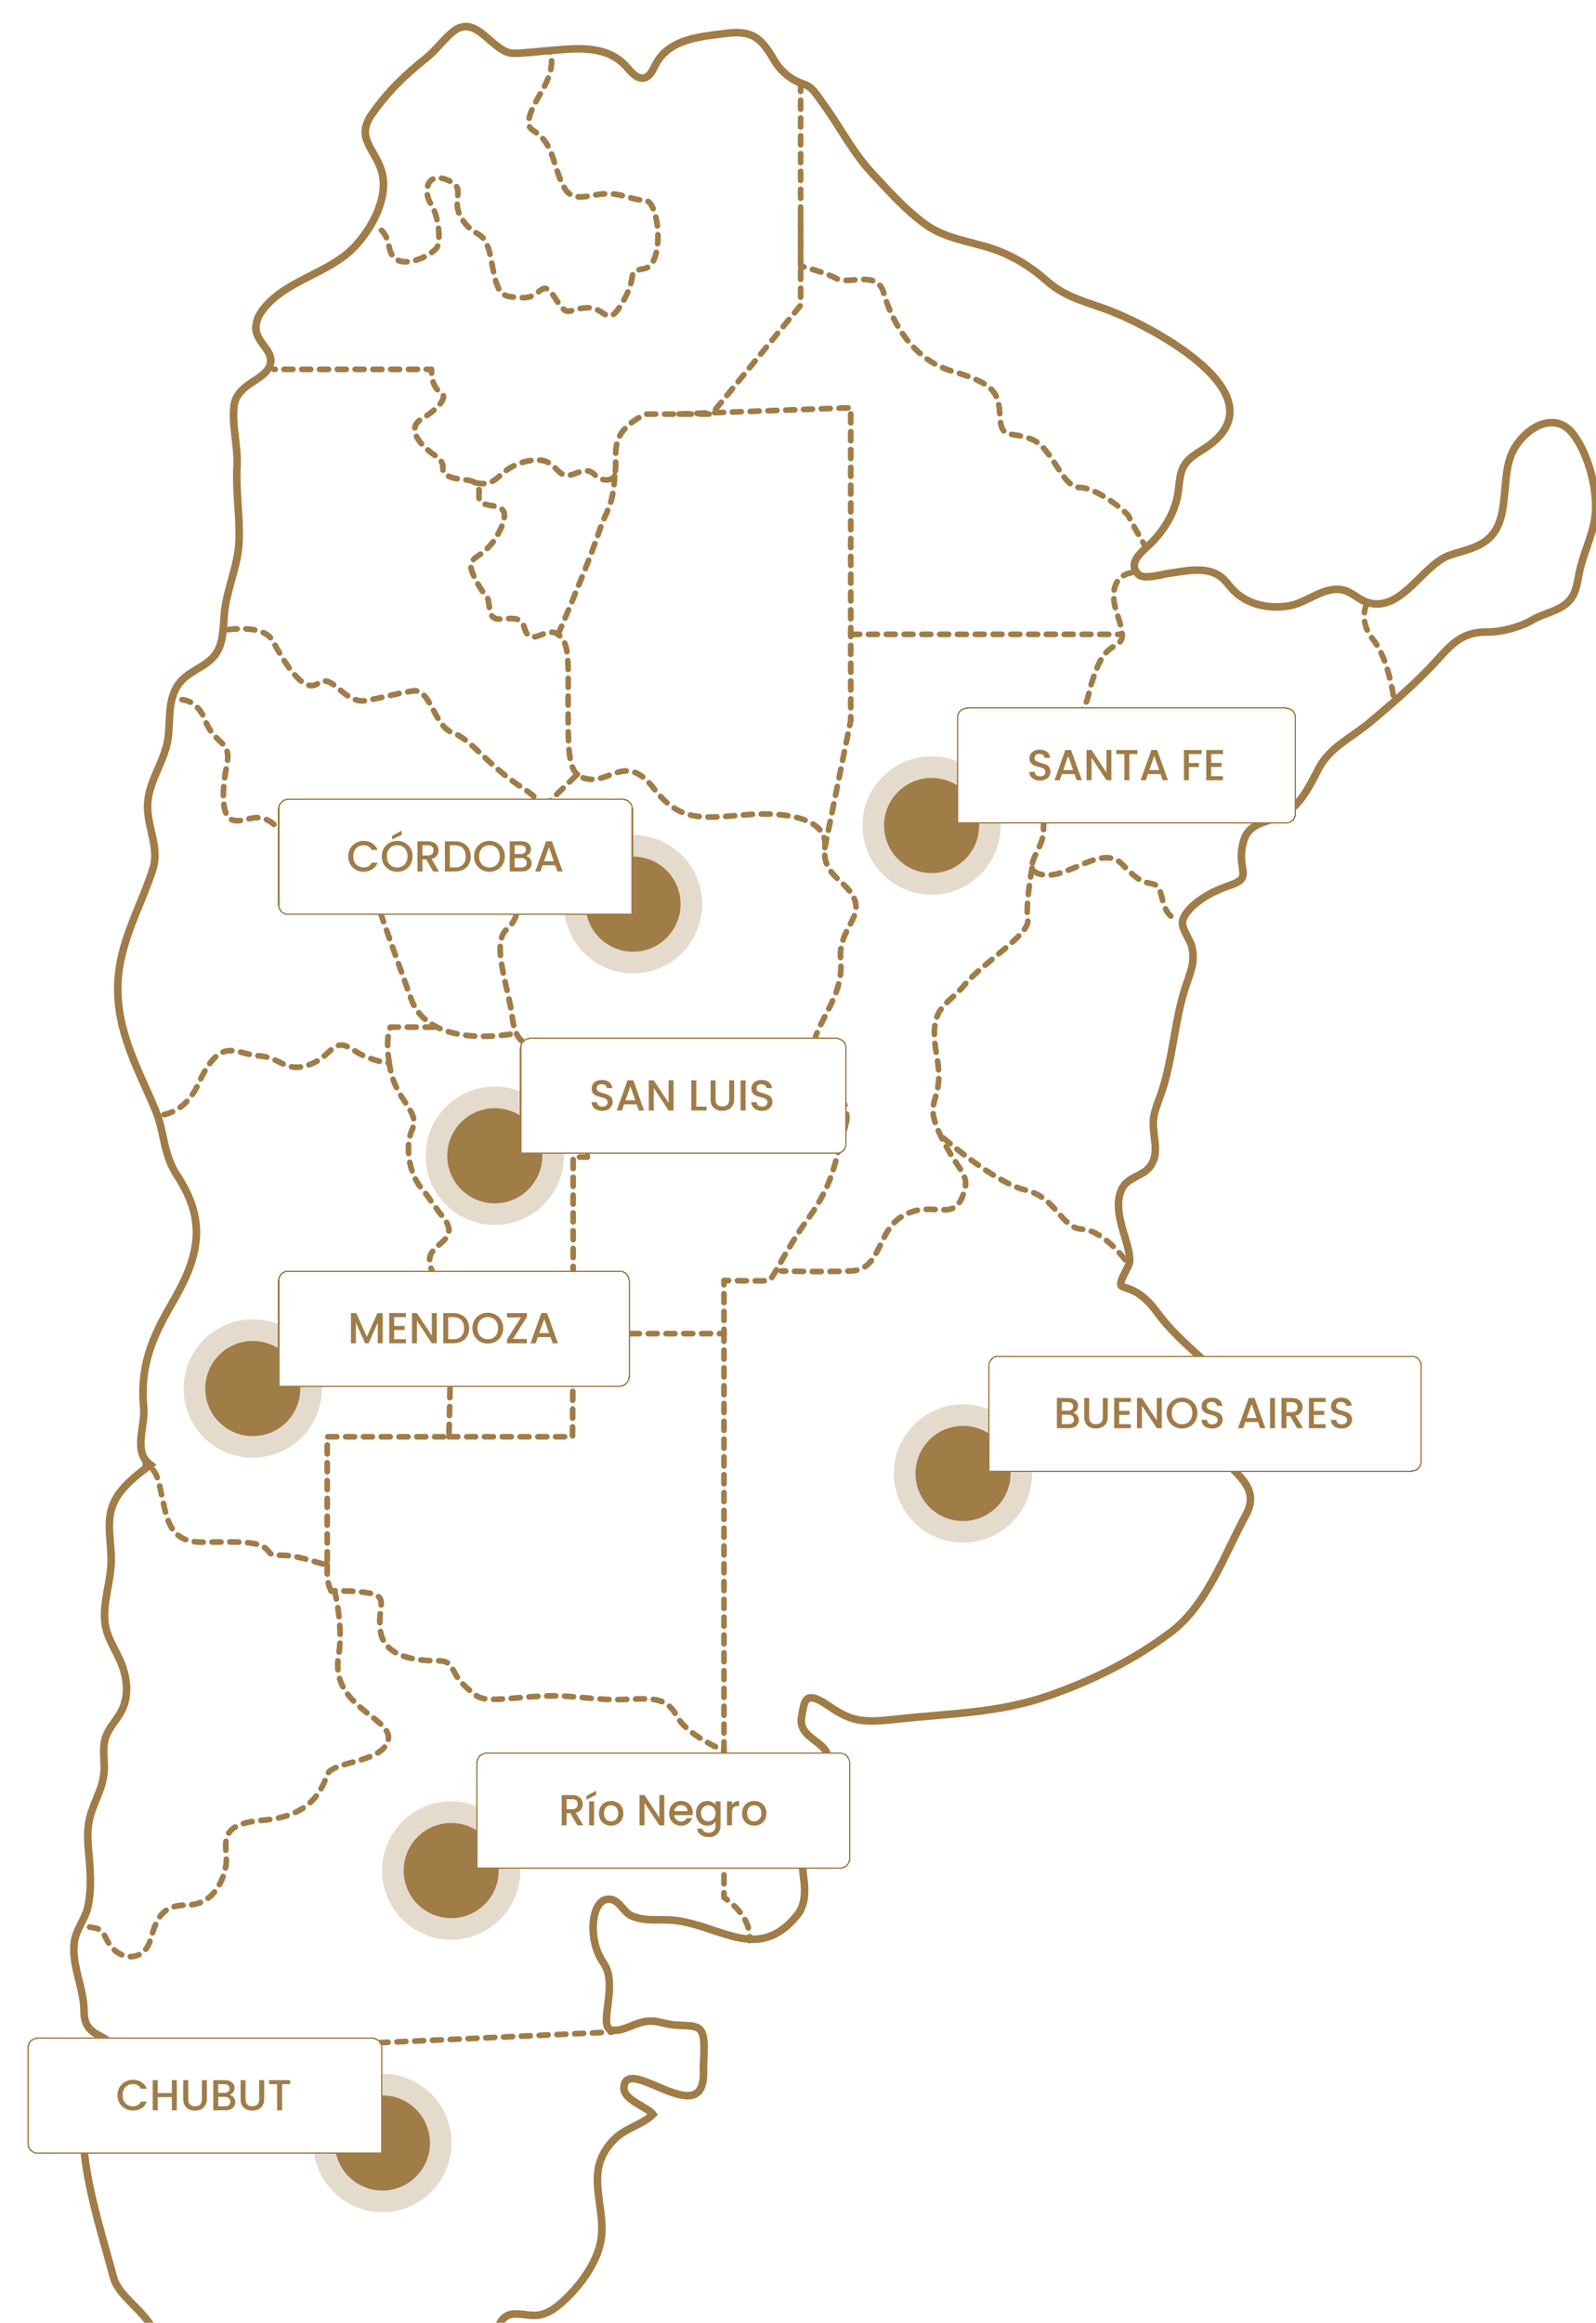 <?xml version="1.0" encoding="UTF-8"?>
<svg xmlns="http://www.w3.org/2000/svg" width="601" height="874" viewBox="0 0 601 874" fill="none">
  <g clip-path="url(#clip0_2119_87)">
    <path d="M33.752 725.126C38.543 725.748 38.491 726.681 40.358 730.179C44.631 738.262 54.165 738.262 56.547 730.179C58.929 722.071 60.82 716.837 70.353 716.837C79.887 716.837 84.16 708.263 85.118 701.604C86.075 694.921 80.351 686.372 98.924 684.92C117.498 683.495 121.304 673.03 123.222 667.796C125.113 662.538 143.814 663.495 146.12 654.921C148.451 646.347 124.156 642.538 127.495 623.031C128.868 615.051 127.599 605.441 125.992 598.524C128.92 598.628 131.353 598.679 132.262 598.731C148.918 599.688 141.796 602.54 143.22 613.497C144.645 624.456 158.918 624.922 165.109 624.922C171.3 624.922 169.409 629.223 175.107 634.454C180.831 639.686 180.364 640.153 196.553 638.728C212.742 637.304 215.127 638.704 227.973 639.428C240.822 640.153 249.886 636.346 254.653 645.414C257.814 651.451 266.932 656.243 272.63 658.782V713.988C272.63 713.988 283.172 720.619 282.266 730.103" stroke="#A07C47" stroke-width="2.138" stroke-miterlimit="10" stroke-linecap="round" stroke-linejoin="round" stroke-dasharray="3.35 3.35"></path>
    <path d="M61.788 419.406C66.43 418.334 71.33 415.216 74.729 407.755C83.2 389.179 88.845 396.795 97.343 397.289C105.813 397.756 107.498 403.948 116.537 400.605C125.604 397.289 125.035 389.57 133.505 395.319C137.572 398.09 142.545 399.438 146.587 400.06C146.69 400.836 146.845 401.666 147.027 402.548C149.409 414.413 158.242 418.22 155.263 424.906C152.257 431.564 154.175 441.563 158.448 446.797C162.749 452.055 160.364 449.673 167.022 458.247C173.679 466.821 161.788 467.782 161.788 473.971C161.788 480.136 167.746 484.903 169.04 491.586C170.361 498.245 169.04 540.627 169.04 540.627H123.222V588.917C121.356 588.398 119.389 587.88 117.498 587.31C103.252 583.01 103.846 587.31 100.894 583.503C97.915 579.694 90.197 580.161 76.544 580.291C62.892 580.446 62.892 571.12 59.941 558.245C58.907 553.849 56.891 551.725 54.666 550.789" stroke="#A07C47" stroke-width="2.138" stroke-miterlimit="10" stroke-linecap="round" stroke-linejoin="round" stroke-dasharray="3.35 3.35"></path>
    <path d="M514.7 227.319C514.7 227.319 511.312 233.446 517.025 240.59C522.739 247.735 524.662 261.63 524.662 261.63" stroke="#A07C47" stroke-width="2.138" stroke-miterlimit="10" stroke-linecap="round" stroke-linejoin="round" stroke-dasharray="3.35 3.35"></path>
    <path d="M426.247 215.479C426.247 215.479 415.596 216.301 420.835 231.542C426.074 246.783 418.453 238.209 413.217 251.067C407.978 263.926 411.787 262.499 404.169 271.07C396.551 279.641 390.834 285.358 393.694 294.882C396.551 304.406 392.674 305.359 392.945 312.503C393.216 319.647 383.121 327.744 392.931 329.171C402.742 330.601 415.124 317.265 422.742 325.361C430.36 333.458 431.79 331.553 435.122 332.98C438.456 334.408 436.552 344.409 443.692 346.078" stroke="#A07C47" stroke-width="2.138" stroke-miterlimit="10" stroke-linecap="round" stroke-linejoin="round" stroke-dasharray="3.35 3.35"></path>
    <path d="M301.499 31.023V100.1C301.499 100.1 310.834 102.482 315.118 104.862C319.405 107.244 330.357 101.527 332.737 110.101C335.119 118.673 342.26 134.866 358.451 139.628C374.642 144.39 376.069 147.724 376.547 156.773C377.024 165.822 380.714 162.013 388.631 165.345C396.547 168.68 399.879 183.443 406.548 183.443C413.214 183.443 424.644 192.967 425.119 194.397C425.596 195.827 430.857 204.867 430.857 204.867" stroke="#A07C47" stroke-width="2.138" stroke-miterlimit="10" stroke-linecap="round" stroke-linejoin="round" stroke-dasharray="3.35 3.35"></path>
    <path d="M143.654 86.67C144.924 87.88 146.004 89.839 146.546 92.954C148.451 103.908 163.213 95.811 164.642 92.954C166.072 90.097 165.117 81.048 162.26 76.761C159.404 72.474 160.356 64.377 168.451 67.712C176.547 71.046 168.926 74.875 174.165 82.725C179.404 90.572 182.736 85.039 185.118 98.522C187.5 112.004 188.927 111.53 196.548 112.004C204.166 112.479 203.691 103.908 208.927 112.004C214.166 120.101 213.214 116.292 220.832 115.814C228.45 115.339 228.45 124.385 234.642 113.432C240.833 102.478 235.116 102.478 242.737 101.051C250.355 99.621 248.451 75.334 242.737 75.334C237.024 75.334 233.214 71.524 223.689 73.429C214.164 75.334 212.736 73.904 208.45 60.093C204.163 46.282 197.497 51.521 199.402 43.9C201.306 36.28 210.316 28.659 207.004 18.896" stroke="#A07C47" stroke-width="2.138" stroke-miterlimit="10" stroke-linecap="round" stroke-linejoin="round" stroke-dasharray="3.35 3.35"></path>
    <path d="M318.322 423.944C314.41 435.367 314.774 443.944 304.776 457.88C294.752 471.818 291.203 481.453 289.415 481.817C287.627 482.154 272.629 481.817 272.629 481.817V501.817H215.824V435.37H221.185V406.432H212.248C212.248 406.432 210.46 391.433 205.823 392.521C202.093 393.376 196.99 394.464 194.402 388.766C193.753 387.368 193.262 385.553 192.977 383.222C191.553 371.435 184.765 355.012 190.829 349.647C196.917 344.286 193.677 338.949 199.765 327.498C204.272 319 208.39 311.126 204.481 303.949L217.354 291.386C218.545 292.447 220.127 293.044 222.248 293.226C230.355 293.926 236.313 283.691 246.313 296.802C256.31 309.886 265.584 307.734 281.308 306.543C297.03 305.352 311.849 308.228 310.631 318.927C309.413 329.653 318.919 331.077 321.795 338.46C324.644 345.843 315.474 350.014 316.562 361.44C317.622 372.863 310.474 381.103 307.261 389.65C304.049 398.222 322.259 412.521 318.322 423.944Z" stroke="#A07C47" stroke-width="2.138" stroke-miterlimit="10" stroke-linecap="round" stroke-linejoin="round" stroke-dasharray="3.35 3.35"></path>
    <path d="M85.921 236.897C91.011 236.303 99.879 236.083 102.628 241.076C106.54 248.201 114.05 261.437 119.75 257.136C125.474 252.863 129.411 265.349 138.323 263.561C147.26 261.773 148.684 261.073 155.472 259.985C162.258 258.924 163.321 273.223 170.47 275.709C177.619 278.221 183.343 287.859 197.253 296.797C200.826 299.076 203.132 301.486 204.481 303.947" stroke="#A07C47" stroke-width="2.138" stroke-miterlimit="10" stroke-linecap="round" stroke-linejoin="round" stroke-dasharray="3.35 3.35"></path>
    <path d="M217.351 291.387C214.06 288.329 213.933 281.285 213.933 267.268C213.933 248.201 214.633 242.01 210.124 238.694C205.59 235.351 199.633 244.159 197.508 236.312C195.36 228.437 185.359 237.269 184.402 229.395C183.444 221.546 183.444 227.013 178.677 217.245C173.937 207.504 182.253 212.505 188.441 199.163C194.63 185.822 179.635 193.671 180.359 186.315C180.592 183.751 180.023 182.378 178.908 181.6H178.881C176.808 180.175 172.95 180.797 169.401 179.396C163.91 177.245 169.868 175.587 163.677 171.289C157.485 167.015 153.212 161.057 158.676 157.714C164.168 154.398 169.401 149.398 165.825 147.482C162.25 145.591 162.483 138.984 162.483 138.984H103.173" stroke="#A07C47" stroke-width="2.138" stroke-miterlimit="10" stroke-linecap="round" stroke-linejoin="round" stroke-dasharray="3.35 3.35"></path>
    <path d="M178.88 181.602C188.357 183.811 187.022 175.823 198.927 173.441C210.832 171.058 208.45 181.537 216.546 178.202C224.641 174.868 222.737 180.585 228.45 180.585C234.164 180.585 230.355 171.536 232.737 165.344C235.119 159.152 243.212 155.82 243.212 155.82H267.974L301.496 114.862V100.099V80.468" stroke="#A07C47" stroke-width="2.138" stroke-miterlimit="10" stroke-linecap="round" stroke-linejoin="round" stroke-dasharray="3.35 3.35"></path>
    <path d="M310.628 318.935L320.357 271.071V153.437L254.322 155.819" stroke="#A07C47" stroke-width="2.138" stroke-miterlimit="10" stroke-linecap="round" stroke-linejoin="round" stroke-dasharray="3.35 3.35"></path>
    <path d="M210.118 238.687C210.118 238.687 211.784 235.352 218.927 217.731C226.071 200.111 225.119 200.111 228.45 192.967C231.784 185.823 231.405 178.532 231.405 178.532" stroke="#A07C47" stroke-width="2.138" stroke-miterlimit="10" stroke-linecap="round" stroke-linejoin="round" stroke-dasharray="3.35 3.35"></path>
    <path d="M320.357 238.686H422.541" stroke="#A07C47" stroke-width="2.138" stroke-miterlimit="10" stroke-linecap="round" stroke-linejoin="round" stroke-dasharray="3.35 3.35"></path>
    <path d="M68.527 263.279C70.926 263.518 74.889 264.907 77.261 271.069C80.831 280.357 87.261 278.571 85.476 287.501C83.691 296.43 82.977 307.145 87.619 308.575C92.261 310.003 96.906 304.646 103.333 310.361C109.76 316.075 115.477 306.489 121.19 320.392C126.904 334.292 137.618 326.079 141.191 337.15C144.764 348.223 147.621 355.722 154.761 375.725C161.905 395.728 194.404 388.766 194.404 388.766" stroke="#A07C47" stroke-width="2.138" stroke-miterlimit="10" stroke-linecap="round" stroke-linejoin="round" stroke-dasharray="3.35 3.35"></path>
    <path d="M388.631 326.638C388.631 326.638 386.07 340.603 387.025 346.079C387.977 351.557 370.359 362.033 363.215 370.605C356.072 379.176 349.406 378.701 352.74 397.274C356.074 415.847 347.026 412.515 354.17 427.278C361.313 442.042 366.075 441.567 362.266 450.616C358.456 459.665 350.836 451.568 340.36 457.283C329.883 462.997 332.265 477.76 320.36 478.238C308.455 478.713 294.168 478.238 294.168 478.238" stroke="#A07C47" stroke-width="2.138" stroke-miterlimit="10" stroke-linecap="round" stroke-linejoin="round" stroke-dasharray="3.35 3.35"></path>
    <path d="M423.629 473.966C423.629 473.966 415.596 462.999 407.5 462.521C399.405 462.044 397.978 450.615 386.073 447.758C374.168 444.901 354.167 427.278 354.167 427.278" stroke="#A07C47" stroke-width="2.138" stroke-miterlimit="10" stroke-linecap="round" stroke-linejoin="round" stroke-dasharray="3.35 3.35"></path>
    <path d="M169.043 540.624H215.59L215.824 501.817" stroke="#A07C47" stroke-width="2.138" stroke-miterlimit="10" stroke-linecap="round" stroke-linejoin="round" stroke-dasharray="3.35 3.35"></path>
    <path d="M146.584 400.062C144.978 390.063 147.024 386.487 147.024 386.487H164.509H164.561" stroke="#A07C47" stroke-width="2.138" stroke-miterlimit="10" stroke-linecap="round" stroke-linejoin="round" stroke-dasharray="3.35 3.35"></path>
    <path d="M282.264 730.173C282.264 730.15 282.264 730.124 282.264 730.099" stroke="#A07C47" stroke-width="2.138" stroke-miterlimit="10" stroke-linecap="round" stroke-linejoin="round" stroke-dasharray="3.35 3.35"></path>
    <path d="M272.629 658.782V501.817" stroke="#A07C47" stroke-width="2.138" stroke-miterlimit="10" stroke-linecap="round" stroke-linejoin="round" stroke-dasharray="3.35 3.35"></path>
    <path d="M123.222 588.913V589.95V592.462C123.222 594.975 123.947 597.411 125.192 599.612" stroke="#A07C47" stroke-width="2.138" stroke-miterlimit="10" stroke-linecap="round" stroke-linejoin="round" stroke-dasharray="3.35 3.35"></path>
    <path d="M217.376 291.359L217.351 291.384" stroke="#A07C47" stroke-width="2.138" stroke-miterlimit="10" stroke-linecap="round" stroke-linejoin="round" stroke-dasharray="3.35 3.35"></path>
    <path d="M42.398 773.214L230.29 764.626" stroke="#A07C47" stroke-width="2.138" stroke-miterlimit="10" stroke-linecap="round" stroke-linejoin="round" stroke-dasharray="3.35 3.35"></path>
    <path d="M598.975 177.453C597.486 172.092 595.204 167.007 592.415 163.36C585.882 154.813 575.499 160.18 570.472 168.323C564.116 178.617 569.772 195.546 559.794 203.314C555.841 206.391 550.683 207.289 545.944 208.906C535.588 212.442 527.734 230.787 514.809 226.651C511.648 225.639 509.225 222.899 506.01 222.074C498.997 220.278 492.586 226.491 486.029 227.84C478.367 229.414 469.534 227.623 464.113 221.762C462.607 220.137 461.354 218.243 459.574 216.921C454.183 212.919 445.862 214.941 439.734 215.812C437.403 216.143 430.775 218.145 428.767 216.2C423.751 211.345 431.448 206.649 434.354 203.471C439.164 198.21 442.631 192.273 443.67 185.11C444.161 181.721 444.156 178.107 445.914 175.168C447.978 171.714 451.964 170.01 455.217 167.628C481.813 148.152 433.974 123.292 418.933 117.293C409.925 113.7 401.748 112.387 394.211 105.71C387.971 100.18 380.861 95.868 372.89 93.326C364.732 90.724 356.034 89.728 348.871 84.692C341.215 79.309 334.809 72.004 328.447 65.216C321.068 57.344 316.241 47.581 309.904 38.931C308.58 37.122 307.402 35.168 305.804 33.575C304.071 31.847 302.397 31.679 300.3 30.737C297.057 29.28 293.658 26.219 291.84 23.156C287.095 15.154 284.146 11.201 273.725 12.522C263.985 13.757 252.016 14.452 246.853 24.309C245.819 26.282 244.872 28.713 242.718 29.272C239.972 29.983 237.764 27.169 235.865 25.061C228.797 17.206 218.352 18.098 208.791 18.874C202.733 19.366 197.06 20.066 193.536 20.066C185.367 20.066 179.585 4.757 170.616 11.898C166.875 14.878 164.219 18.899 160.51 21.835C152.55 28.132 145.838 34.652 139.975 43.077C133.806 51.942 141.066 55.841 143.654 64.25C146.69 74.121 139.945 86.241 133.222 93.158C123.369 103.292 106.35 105.647 98.262 117.57C96.621 119.99 95.793 123.151 96.83 125.881C97.839 128.54 100.036 130.477 101.298 132.989C102.774 135.931 101.618 138.709 99.236 140.788C98.683 141.271 98.099 141.71 97.5 142.133C96.198 143.056 94.825 143.873 93.528 144.803C90.85 146.722 88.628 149.134 88.167 152.52C87.188 159.711 89.67 167.924 89.257 175.456C88.737 184.953 90.424 194.422 90.004 203.916C89.594 213.191 85.373 221.504 84.496 230.814C83.989 236.197 84.255 242.09 81.004 246.413C77.939 250.491 72.523 252.048 68.864 255.603C62.578 261.713 64.452 270.543 63.191 278.365C61.796 287.004 55.646 294.358 55.572 303.295C55.505 311.555 60.187 319.038 57.496 327.281C52.843 341.524 45.008 354.512 44.4 369.881C43.681 388.039 52.035 402.121 58.657 418.024C61.951 425.933 61.378 434.214 66.65 442.227C78.077 459.603 75.087 472.836 64.704 490.551C57.024 503.66 52.64 514.524 54.118 529.805C54.791 536.771 49.894 546.183 56.598 551.17C52.667 554.177 48.608 557.207 45.51 561.12C38.719 569.692 41.972 577.555 41.872 587.38C41.793 595.045 38.592 603.063 39.547 610.693C40.36 617.194 44.557 621.904 46.489 628.167C48.019 633.124 48.236 638.689 45.971 643.359C44.202 647.008 41.028 649.925 39.766 653.781C38.602 657.338 39.226 661.194 39.254 664.938C39.305 672.343 35.607 677.045 33.884 683.709C32.278 689.923 33.401 695.732 33.811 702.054C34.139 707.131 34.194 712.321 33.141 717.325C32.191 721.84 29.093 725.397 28.176 729.725C26.358 738.299 31.633 747.901 31.633 756.581C31.633 765.416 37.694 765.104 40.957 768.317C41.294 768.626 41.606 768.989 41.891 769.429C45.472 775.179 34.793 779.797 33.301 784.64C26.67 806.176 37.23 836.101 42.721 856.883C45.624 867.858 67.209 874.951 54.292 889.136C53.052 890.496 51.544 891.633 50.559 893.19C48.849 895.898 50.097 910.943 50.521 914.281C51.899 925.175 58.001 931.424 54.211 943.528C50.255 956.153 36.093 966.933 40.621 981.39C42.04 985.921 45.404 990.119 44.796 994.829C44.368 998.159 41.703 1000.7 41.288 1004C40.732 1008.41 43.223 1012.72 42.262 1017.1C41.679 1019.76 39.801 1021.9 38.114 1024.03C30.406 1033.77 21.369 1051.19 23.252 1064.13C24.006 1069.31 27.08 1074.15 29.031 1078.93C30.528 1082.61 31.508 1086.32 31.597 1090.3C31.665 1093.27 30.246 1095.43 33.453 1097.34C40.591 1101.59 47.93 1084.54 52.556 1093.45C54.973 1098.11 57.255 1103.09 57.135 1108.36C56.983 1115.08 52.87 1123.7 58.671 1129.23C63.633 1133.95 71.227 1134.41 76.325 1139.25C77.475 1140.35 78.56 1141.57 79.982 1142.26C83.514 1143.97 87.565 1141.86 91.165 1140.31C98.135 1137.29 104.407 1137.62 111.716 1137.32C117.511 1137.08 123.458 1134.61 128.776 1138.36C134.267 1142.23 135.2 1145.86 141.389 1145.36C144.102 1145.14 162.835 1155.55 157.257 1145.12C156.443 1143.59 155.222 1142.35 154.186 1140.97C151.047 1136.8 152.029 1130.66 146.66 1129.41C134.804 1126.63 142.04 1108.21 139.696 1100.22C138.724 1096.91 135.347 1094.81 134.769 1091.57C134.557 1090.38 134.845 1089.16 135.13 1087.98C137.4 1078.63 136.359 1070.02 144.967 1064.04C150.195 1060.4 150.198 1052.16 156.644 1049.26C163.069 1046.37 165.684 1044.92 166.642 1036.68C167.599 1028.46 174.024 1032.33 180.448 1023.85C186.867 1015.38 188.528 1011.74 190.21 1003.78C191.219 999.005 191.838 994.007 195.023 990.086C200.37 983.501 205.696 987.726 211.545 983.498C217.97 978.853 210.183 973.771 209.247 969.644C207.872 963.572 211.179 959.388 213.623 953.551C222.145 933.217 198.075 940.06 188.066 938.487C183.112 937.708 183.818 932.398 180.89 929.421C175.288 923.726 167.298 924.407 166.718 914.254C166.414 908.917 168.5 903.767 170.546 898.831C173.196 892.444 176.069 885.753 181.563 881.55C183.188 880.304 185.041 879.284 186.289 877.659C187.646 875.893 188.199 873.521 189.898 872.083C193.086 869.389 197.899 871.505 202.063 871.207C205.772 870.941 209.022 868.667 211.781 866.176C217.747 860.798 223.567 853.198 225.775 845.343C228.358 836.158 224.362 827.31 225.067 817.906C225.523 812.487 228.097 807.872 232.077 804.276C236.174 800.575 241.969 799.409 245.879 795.572C243.621 792.639 234.557 790.224 234.953 785.335C235.99 772.783 265.863 802.922 264.902 779.037C264.824 777.083 265.155 773.556 265.13 770.015C265.073 761.188 261.701 762.521 254.257 761.986C249.579 761.647 246.975 759.734 242.018 760.855C238.119 761.734 234.823 764.211 230.84 763.962C228.23 763.799 228.127 761.053 228.542 757.251C228.567 756.994 228.594 756.733 228.645 756.448C229.267 750.905 230.718 743.495 227.245 738.6C221.187 730.031 222.606 715.409 228.632 714.666C233.089 714.115 234.381 719.354 237.778 720.857C243.157 723.24 248.714 721.94 254.376 722.632C271.539 724.729 285.646 738.51 300.112 720.724C306.51 712.875 299.724 700.724 303.325 699.663C306.89 698.603 299.757 691.125 301.138 689.315C303.227 686.574 306.814 686.686 308.496 683.052C310.571 678.567 306.727 672.989 309.893 667.662C317.595 654.714 299.716 656.261 301.9 645.728C302.937 640.727 302.6 635.365 311.898 641.791C321.171 648.24 325.444 648.24 338.678 646.791C358.087 644.664 376.002 644.593 394.667 638.144C410.986 632.505 427.121 624.558 440.933 614.123C454.563 603.823 461.164 584.753 469.089 570.191C474.078 561.022 467.637 556.551 461.98 550.326C455.534 543.231 458.128 537.891 460.814 529.965C464.485 519.134 459.186 517.237 451.617 510.356C445.993 505.241 440.325 500.089 435.816 493.924C426.155 480.713 420.118 487.138 422.579 481.074C425.118 474.988 426.904 476.437 423.667 465.713C422.004 460.2 419.728 452.936 422.454 447.377C424.671 442.856 429.986 442.761 432.872 439.188C436.972 434.114 434.044 428.001 434.305 422.11C434.484 418.108 436.285 414.391 437.541 410.586C441.692 398.01 442.238 384.587 446.229 371.973C448.035 366.256 450.268 362.254 448.792 356.149C448.087 353.234 444.411 349.154 445.444 346.014C446.923 341.746 453.356 336.409 462.96 333.207C472.594 329.995 465.111 327.482 468.321 316.422C470.345 309.455 476.967 309.607 482.423 306.899C489.778 303.249 492.866 296.208 496.574 289.175C500.864 281.043 509.008 277.535 515.729 271.902C523.699 265.219 531.627 258.425 538.825 250.898C545.827 243.575 549.188 237.706 560.45 237.792C565.326 237.828 572.667 235.907 576.848 233.394C582.198 230.179 589.407 229.845 592.499 223.77C593.715 221.382 594.087 218.674 594.583 216.042C595.94 208.838 599.51 202.172 600.573 194.919C601.322 189.861 600.652 183.482 598.975 177.453Z" stroke="#A07C47" stroke-width="2.85" stroke-miterlimit="10"></path>
    <ellipse cx="362.644" cy="554.438" rx="26.035" ry="26.038" fill="#A07C47" fill-opacity="0.27"></ellipse>
    <ellipse cx="362.644" cy="554.438" rx="17.899" ry="17.901" fill="#A07C47"></ellipse>
    <g filter="url(#filter0_d_2119_87)">
      <path d="M372.111 509.818C372.111 507.661 373.86 505.912 376.018 505.912H531.518C533.675 505.912 535.424 507.661 535.424 509.818V545.797C535.424 547.954 533.675 549.703 531.518 549.703H372.111V509.818Z" fill="white" shape-rendering="crispEdges"></path>
      <path d="M376.018 506.172H531.518C533.531 506.172 535.164 507.804 535.164 509.818V545.796C535.164 547.81 533.531 549.443 531.518 549.443H372.372V509.818C372.372 507.804 374.004 506.173 376.018 506.172Z" stroke="#A07C47" stroke-width="0.521" shape-rendering="crispEdges"></path>
      <path d="M404.075 527.472C404.685 527.581 405.203 527.902 405.628 528.436C406.053 528.97 406.265 529.575 406.265 530.251C406.265 530.828 406.113 531.351 405.808 531.82C405.513 532.278 405.083 532.643 404.516 532.915C403.949 533.177 403.29 533.308 402.538 533.308H397.994V521.947H402.326C403.099 521.947 403.764 522.077 404.32 522.339C404.876 522.601 405.295 522.955 405.579 523.402C405.862 523.837 406.004 524.328 406.004 524.873C406.004 525.527 405.829 526.071 405.481 526.507C405.132 526.943 404.663 527.265 404.075 527.472ZM399.857 526.72H402.162C402.773 526.72 403.247 526.584 403.584 526.311C403.933 526.028 404.107 525.625 404.107 525.102C404.107 524.589 403.933 524.192 403.584 523.908C403.247 523.614 402.773 523.467 402.162 523.467H399.857V526.72ZM402.375 531.787C403.007 531.787 403.503 531.635 403.862 531.33C404.222 531.025 404.402 530.6 404.402 530.055C404.402 529.499 404.211 529.057 403.83 528.731C403.448 528.404 402.941 528.24 402.309 528.24H399.857V531.787H402.375ZM410.137 521.947V529.188C410.137 530.049 410.361 530.698 410.808 531.134C411.265 531.569 411.897 531.787 412.704 531.787C413.521 531.787 414.153 531.569 414.6 531.134C415.058 530.698 415.287 530.049 415.287 529.188V521.947H417.15V529.156C417.15 530.082 416.949 530.867 416.545 531.509C416.142 532.152 415.603 532.632 414.927 532.948C414.251 533.264 413.505 533.422 412.688 533.422C411.87 533.422 411.124 533.264 410.448 532.948C409.783 532.632 409.255 532.152 408.862 531.509C408.47 530.867 408.274 530.082 408.274 529.156V521.947H410.137ZM421.44 523.451V526.785H425.363V528.306H421.44V531.787H425.854V533.308H419.577V521.93H425.854V523.451H421.44ZM437.483 533.308H435.619L430.012 524.824V533.308H428.149V521.93H430.012L435.619 530.398V521.93H437.483V533.308ZM445.112 533.422C444.055 533.422 443.08 533.177 442.186 532.686C441.303 532.185 440.6 531.493 440.077 530.61C439.565 529.717 439.309 528.714 439.309 527.603C439.309 526.491 439.565 525.494 440.077 524.611C440.6 523.728 441.303 523.042 442.186 522.552C443.08 522.05 444.055 521.8 445.112 521.8C446.18 521.8 447.155 522.05 448.038 522.552C448.932 523.042 449.635 523.728 450.147 524.611C450.659 525.494 450.915 526.491 450.915 527.603C450.915 528.714 450.659 529.717 450.147 530.61C449.635 531.493 448.932 532.185 448.038 532.686C447.155 533.177 446.18 533.422 445.112 533.422ZM445.112 531.804C445.864 531.804 446.534 531.635 447.123 531.297C447.711 530.948 448.169 530.458 448.496 529.826C448.834 529.183 449.002 528.442 449.002 527.603C449.002 526.763 448.834 526.028 448.496 525.396C448.169 524.764 447.711 524.279 447.123 523.941C446.534 523.603 445.864 523.434 445.112 523.434C444.36 523.434 443.69 523.603 443.101 523.941C442.513 524.279 442.05 524.764 441.712 525.396C441.385 526.028 441.221 526.763 441.221 527.603C441.221 528.442 441.385 529.183 441.712 529.826C442.05 530.458 442.513 530.948 443.101 531.297C443.69 531.635 444.36 531.804 445.112 531.804ZM456.492 533.422C455.729 533.422 455.043 533.291 454.433 533.03C453.822 532.757 453.343 532.376 452.994 531.885C452.645 531.395 452.471 530.823 452.471 530.169H454.465C454.509 530.659 454.7 531.063 455.037 531.379C455.386 531.695 455.871 531.853 456.492 531.853C457.135 531.853 457.636 531.7 457.996 531.395C458.356 531.079 458.536 530.676 458.536 530.185C458.536 529.804 458.421 529.493 458.192 529.254C457.974 529.014 457.696 528.829 457.359 528.698C457.032 528.567 456.574 528.425 455.985 528.273C455.244 528.077 454.64 527.881 454.171 527.684C453.713 527.477 453.321 527.161 452.994 526.736C452.667 526.311 452.504 525.745 452.504 525.036C452.504 524.382 452.667 523.81 452.994 523.32C453.321 522.829 453.779 522.453 454.367 522.192C454.956 521.93 455.637 521.8 456.41 521.8C457.511 521.8 458.41 522.077 459.108 522.633C459.816 523.178 460.208 523.93 460.285 524.889H458.225C458.192 524.475 457.996 524.121 457.636 523.827C457.277 523.532 456.803 523.385 456.214 523.385C455.68 523.385 455.244 523.521 454.907 523.794C454.569 524.066 454.4 524.459 454.4 524.971C454.4 525.32 454.503 525.608 454.71 525.837C454.928 526.055 455.201 526.23 455.528 526.36C455.855 526.491 456.301 526.633 456.868 526.785C457.62 526.992 458.23 527.199 458.699 527.406C459.178 527.614 459.582 527.935 459.909 528.371C460.246 528.796 460.415 529.368 460.415 530.087C460.415 530.665 460.257 531.21 459.941 531.722C459.636 532.234 459.184 532.648 458.585 532.964C457.996 533.269 457.299 533.422 456.492 533.422ZM473.71 530.986H468.953L468.136 533.308H466.19L470.261 521.93H472.418L476.489 533.308H474.527L473.71 530.986ZM473.187 529.466L471.34 524.186L469.476 529.466H473.187ZM480.122 521.947V533.308H478.259V521.947H480.122ZM488.47 533.308L485.854 528.763H484.432V533.308H482.569V521.947H486.492C487.364 521.947 488.099 522.099 488.699 522.404C489.309 522.71 489.761 523.118 490.055 523.63C490.361 524.143 490.513 524.715 490.513 525.347C490.513 526.088 490.295 526.763 489.859 527.374C489.434 527.973 488.775 528.382 487.881 528.6L490.693 533.308H488.47ZM484.432 527.276H486.492C487.189 527.276 487.712 527.101 488.061 526.753C488.421 526.404 488.601 525.935 488.601 525.347C488.601 524.758 488.426 524.301 488.078 523.974C487.729 523.636 487.2 523.467 486.492 523.467H484.432V527.276ZM494.761 523.451V526.785H498.684V528.306H494.761V531.787H499.174V533.308H492.897V521.93H499.174V523.451H494.761ZM505.213 533.422C504.45 533.422 503.764 533.291 503.153 533.03C502.543 532.757 502.063 532.376 501.715 531.885C501.366 531.395 501.192 530.823 501.192 530.169H503.186C503.23 530.659 503.42 531.063 503.758 531.379C504.107 531.695 504.592 531.853 505.213 531.853C505.856 531.853 506.357 531.7 506.717 531.395C507.076 531.079 507.256 530.676 507.256 530.185C507.256 529.804 507.142 529.493 506.913 529.254C506.695 529.014 506.417 528.829 506.079 528.698C505.752 528.567 505.295 528.425 504.706 528.273C503.965 528.077 503.36 527.881 502.892 527.684C502.434 527.477 502.042 527.161 501.715 526.736C501.388 526.311 501.224 525.745 501.224 525.036C501.224 524.382 501.388 523.81 501.715 523.32C502.042 522.829 502.499 522.453 503.088 522.192C503.676 521.93 504.357 521.8 505.131 521.8C506.232 521.8 507.131 522.077 507.828 522.633C508.537 523.178 508.929 523.93 509.005 524.889H506.946C506.913 524.475 506.717 524.121 506.357 523.827C505.998 523.532 505.524 523.385 504.935 523.385C504.401 523.385 503.965 523.521 503.627 523.794C503.289 524.066 503.121 524.459 503.121 524.971C503.121 525.32 503.224 525.608 503.431 525.837C503.649 526.055 503.922 526.23 504.248 526.36C504.575 526.491 505.022 526.633 505.589 526.785C506.341 526.992 506.951 527.199 507.42 527.406C507.899 527.614 508.302 527.935 508.629 528.371C508.967 528.796 509.136 529.368 509.136 530.087C509.136 530.665 508.978 531.21 508.662 531.722C508.357 532.234 507.905 532.648 507.305 532.964C506.717 533.269 506.019 533.422 505.213 533.422Z" fill="#A07C47"></path>
    </g>
    <ellipse cx="238.384" cy="340.214" rx="26.035" ry="26.038" fill="#A07C47" fill-opacity="0.27"></ellipse>
    <ellipse cx="238.384" cy="340.213" rx="17.899" ry="17.901" fill="#A07C47"></ellipse>
    <g filter="url(#filter1_d_2119_87)">
      <path d="M238.384 300.328C238.384 298.17 236.635 296.421 234.477 296.421H108.563C106.405 296.421 104.656 298.17 104.656 300.328V336.307C104.656 338.464 106.405 340.213 108.563 340.213H238.384V300.328Z" fill="white" shape-rendering="crispEdges"></path>
      <path d="M234.478 296.682H108.562C106.549 296.682 104.917 298.314 104.917 300.328V336.306C104.917 338.32 106.549 339.952 108.562 339.953H238.123V300.328C238.123 298.314 236.491 296.682 234.478 296.682Z" stroke="#A07C47" stroke-width="0.521" shape-rendering="crispEdges"></path>
      <path d="M131.125 318.112C131.125 317.001 131.381 316.004 131.893 315.121C132.416 314.238 133.119 313.552 134.002 313.061C134.895 312.56 135.871 312.309 136.928 312.309C138.138 312.309 139.211 312.609 140.148 313.208C141.096 313.797 141.783 314.636 142.208 315.726H139.968C139.674 315.126 139.265 314.68 138.742 314.385C138.219 314.091 137.614 313.944 136.928 313.944C136.176 313.944 135.506 314.113 134.917 314.451C134.329 314.789 133.866 315.274 133.528 315.906C133.201 316.538 133.037 317.273 133.037 318.112C133.037 318.952 133.201 319.687 133.528 320.319C133.866 320.951 134.329 321.442 134.917 321.79C135.506 322.128 136.176 322.297 136.928 322.297C137.614 322.297 138.219 322.15 138.742 321.856C139.265 321.562 139.674 321.115 139.968 320.515H142.208C141.783 321.605 141.096 322.444 140.148 323.033C139.211 323.621 138.138 323.915 136.928 323.915C135.86 323.915 134.885 323.67 134.002 323.18C133.119 322.679 132.416 321.987 131.893 321.104C131.381 320.221 131.125 319.224 131.125 318.112ZM149.571 323.932C148.514 323.932 147.539 323.687 146.645 323.196C145.762 322.695 145.059 322.003 144.536 321.12C144.024 320.227 143.768 319.224 143.768 318.112C143.768 317.001 144.024 316.004 144.536 315.121C145.059 314.238 145.762 313.552 146.645 313.061C147.539 312.56 148.514 312.309 149.571 312.309C150.639 312.309 151.614 312.56 152.497 313.061C153.391 313.552 154.094 314.238 154.606 315.121C155.118 316.004 155.374 317.001 155.374 318.112C155.374 319.224 155.118 320.227 154.606 321.12C154.094 322.003 153.391 322.695 152.497 323.196C151.614 323.687 150.639 323.932 149.571 323.932ZM149.571 322.313C150.323 322.313 150.993 322.145 151.582 321.807C152.17 321.458 152.628 320.968 152.955 320.336C153.293 319.693 153.462 318.952 153.462 318.112C153.462 317.273 153.293 316.538 152.955 315.906C152.628 315.274 152.17 314.789 151.582 314.451C150.993 314.113 150.323 313.944 149.571 313.944C148.819 313.944 148.149 314.113 147.56 314.451C146.972 314.789 146.509 315.274 146.171 315.906C145.844 316.538 145.681 317.273 145.681 318.112C145.681 318.952 145.844 319.693 146.171 320.336C146.509 320.968 146.972 321.458 147.56 321.807C148.149 322.145 148.819 322.313 149.571 322.313ZM151.255 310.021L147.642 311.803V310.429L151.255 308.435V310.021ZM163.109 323.817L160.494 319.273H159.071V323.817H157.208V312.456H161.131C162.003 312.456 162.739 312.609 163.338 312.914C163.948 313.219 164.4 313.628 164.695 314.14C165 314.652 165.152 315.224 165.152 315.857C165.152 316.598 164.934 317.273 164.499 317.884C164.073 318.483 163.414 318.892 162.521 319.11L165.332 323.817H163.109ZM159.071 317.785H161.131C161.829 317.785 162.352 317.611 162.7 317.262C163.06 316.914 163.24 316.445 163.24 315.857C163.24 315.268 163.065 314.81 162.717 314.483C162.368 314.146 161.839 313.977 161.131 313.977H159.071V317.785ZM171.247 312.456C172.457 312.456 173.514 312.691 174.418 313.159C175.334 313.617 176.037 314.282 176.527 315.154C177.028 316.015 177.279 317.023 177.279 318.178C177.279 319.333 177.028 320.336 176.527 321.186C176.037 322.036 175.334 322.689 174.418 323.147C173.514 323.594 172.457 323.817 171.247 323.817H167.536V312.456H171.247ZM171.247 322.297C172.577 322.297 173.595 321.938 174.304 321.218C175.012 320.499 175.366 319.486 175.366 318.178C175.366 316.859 175.012 315.829 174.304 315.088C173.595 314.347 172.577 313.977 171.247 313.977H169.4V322.297H171.247ZM184.308 323.932C183.251 323.932 182.275 323.687 181.382 323.196C180.499 322.695 179.796 322.003 179.273 321.12C178.761 320.227 178.505 319.224 178.505 318.112C178.505 317.001 178.761 316.004 179.273 315.121C179.796 314.238 180.499 313.552 181.382 313.061C182.275 312.56 183.251 312.309 184.308 312.309C185.376 312.309 186.351 312.56 187.234 313.061C188.127 313.552 188.83 314.238 189.343 315.121C189.855 316.004 190.111 317.001 190.111 318.112C190.111 319.224 189.855 320.227 189.343 321.12C188.83 322.003 188.127 322.695 187.234 323.196C186.351 323.687 185.376 323.932 184.308 323.932ZM184.308 322.313C185.06 322.313 185.73 322.145 186.318 321.807C186.907 321.458 187.365 320.968 187.691 320.336C188.029 319.693 188.198 318.952 188.198 318.112C188.198 317.273 188.029 316.538 187.691 315.906C187.365 315.274 186.907 314.789 186.318 314.451C185.73 314.113 185.06 313.944 184.308 313.944C183.556 313.944 182.886 314.113 182.297 314.451C181.709 314.789 181.245 315.274 180.908 315.906C180.581 316.538 180.417 317.273 180.417 318.112C180.417 318.952 180.581 319.693 180.908 320.336C181.245 320.968 181.709 321.458 182.297 321.807C182.886 322.145 183.556 322.313 184.308 322.313ZM198.026 317.982C198.636 318.091 199.153 318.412 199.578 318.946C200.003 319.48 200.216 320.085 200.216 320.761C200.216 321.338 200.063 321.861 199.758 322.33C199.464 322.788 199.034 323.153 198.467 323.425C197.9 323.687 197.241 323.817 196.489 323.817H191.945V312.456H196.276C197.05 312.456 197.715 312.587 198.271 312.849C198.827 313.11 199.246 313.464 199.529 313.911C199.813 314.347 199.954 314.838 199.954 315.382C199.954 316.036 199.78 316.581 199.431 317.017C199.083 317.453 198.614 317.775 198.026 317.982ZM193.808 317.23H196.113C196.723 317.23 197.197 317.093 197.535 316.821C197.884 316.538 198.058 316.134 198.058 315.611C198.058 315.099 197.884 314.701 197.535 314.418C197.197 314.124 196.723 313.977 196.113 313.977H193.808V317.23ZM196.325 322.297C196.958 322.297 197.453 322.145 197.813 321.839C198.173 321.534 198.352 321.109 198.352 320.564C198.352 320.009 198.162 319.567 197.78 319.24C197.399 318.913 196.892 318.75 196.26 318.75H193.808V322.297H196.325ZM209.09 321.496H204.333L203.516 323.817H201.571L205.641 312.44H207.799L211.869 323.817H209.908L209.09 321.496ZM208.567 319.976L206.72 314.696L204.857 319.976H208.567Z" fill="#A07C47"></path>
    </g>
    <ellipse cx="350.81" cy="310.625" rx="26.035" ry="26.038" fill="#A07C47" fill-opacity="0.27"></ellipse>
    <ellipse cx="350.81" cy="310.625" rx="17.899" ry="17.901" fill="#A07C47"></ellipse>
    <g filter="url(#filter2_d_2119_87)">
      <path d="M360.277 266.005C360.277 263.848 362.026 262.099 364.183 262.099H484.181C486.338 262.099 488.087 263.848 488.087 266.005V301.984C488.087 304.141 486.338 305.89 484.181 305.89H360.277V266.005Z" fill="white" shape-rendering="crispEdges"></path>
      <path d="M364.183 262.359H484.18C486.194 262.359 487.827 263.991 487.827 266.005V301.983C487.827 303.997 486.194 305.63 484.18 305.63H360.538V266.005C360.538 263.991 362.17 262.36 364.183 262.359Z" stroke="#A07C47" stroke-width="0.521" shape-rendering="crispEdges"></path>
      <path d="M391.651 289.609C390.888 289.609 390.202 289.478 389.592 289.217C388.981 288.944 388.502 288.563 388.153 288.072C387.804 287.582 387.63 287.01 387.63 286.356H389.624C389.668 286.846 389.859 287.25 390.196 287.566C390.545 287.882 391.03 288.04 391.651 288.04C392.294 288.04 392.796 287.887 393.155 287.582C393.515 287.266 393.695 286.863 393.695 286.372C393.695 285.991 393.58 285.68 393.351 285.441C393.133 285.201 392.855 285.016 392.518 284.885C392.191 284.754 391.733 284.612 391.145 284.46C390.403 284.264 389.799 284.068 389.33 283.871C388.872 283.664 388.48 283.348 388.153 282.923C387.826 282.498 387.663 281.932 387.663 281.223C387.663 280.569 387.826 279.997 388.153 279.507C388.48 279.016 388.938 278.64 389.526 278.379C390.115 278.117 390.796 277.987 391.57 277.987C392.67 277.987 393.569 278.264 394.267 278.82C394.975 279.365 395.367 280.117 395.444 281.076H393.384C393.351 280.662 393.155 280.308 392.796 280.014C392.436 279.719 391.962 279.572 391.373 279.572C390.839 279.572 390.403 279.708 390.066 279.981C389.728 280.253 389.559 280.646 389.559 281.158C389.559 281.507 389.662 281.795 389.869 282.024C390.087 282.242 390.36 282.417 390.687 282.547C391.014 282.678 391.461 282.82 392.027 282.972C392.779 283.179 393.389 283.386 393.858 283.593C394.338 283.801 394.741 284.122 395.068 284.558C395.406 284.983 395.574 285.555 395.574 286.274C395.574 286.852 395.416 287.397 395.1 287.909C394.795 288.421 394.343 288.835 393.744 289.151C393.155 289.456 392.458 289.609 391.651 289.609ZM404.623 287.173H399.866L399.048 289.495H397.103L401.173 278.117H403.331L407.402 289.495H405.44L404.623 287.173ZM404.1 285.653L402.252 280.373L400.389 285.653H404.1ZM418.505 289.495H416.642L411.035 281.011V289.495H409.171V278.117H411.035L416.642 286.585V278.117H418.505V289.495ZM428.292 278.134V279.654H425.268V289.495H423.404V279.654H420.364V278.134H428.292ZM437.029 287.173H432.272L431.454 289.495H429.509L433.579 278.117H435.737L439.808 289.495H437.846L437.029 287.173ZM436.506 285.653L434.658 280.373L432.795 285.653H436.506ZM452.509 278.134V279.654H447.687V283.005H451.447V284.525H447.687V289.495H445.824V278.134H452.509ZM456.1 279.638V282.972H460.023V284.493H456.1V287.974H460.514V289.495H454.236V278.117H460.514V279.638H456.1Z" fill="#A07C47"></path>
    </g>
    <ellipse cx="186.313" cy="434.899" rx="26.035" ry="26.038" fill="#A07C47" fill-opacity="0.27"></ellipse>
    <ellipse cx="186.313" cy="434.898" rx="17.899" ry="17.901" fill="#A07C47"></ellipse>
    <g filter="url(#filter3_d_2119_87)">
      <path d="M195.781 390.279C195.781 388.122 197.53 386.373 199.687 386.373H314.951C317.108 386.373 318.857 388.122 318.857 390.279V426.258C318.857 428.415 317.108 430.164 314.951 430.164H195.781V390.279Z" fill="white" shape-rendering="crispEdges"></path>
      <path d="M199.687 386.633H314.95C316.964 386.633 318.597 388.265 318.597 390.279V426.257C318.597 428.271 316.964 429.904 314.95 429.904H196.041V390.279C196.041 388.265 197.673 386.633 199.687 386.633Z" stroke="#A07C47" stroke-width="0.521" shape-rendering="crispEdges"></path>
      <path d="M226.788 413.883C226.025 413.883 225.339 413.752 224.729 413.491C224.118 413.218 223.639 412.837 223.29 412.346C222.941 411.856 222.767 411.284 222.767 410.63H224.761C224.805 411.12 224.996 411.524 225.333 411.84C225.682 412.156 226.167 412.314 226.788 412.314C227.431 412.314 227.933 412.161 228.292 411.856C228.652 411.54 228.832 411.137 228.832 410.646C228.832 410.265 228.717 409.954 228.488 409.715C228.27 409.475 227.992 409.29 227.655 409.159C227.328 409.028 226.87 408.886 226.281 408.734C225.54 408.538 224.936 408.341 224.467 408.145C224.009 407.938 223.617 407.622 223.29 407.197C222.963 406.772 222.8 406.205 222.8 405.497C222.8 404.843 222.963 404.271 223.29 403.781C223.617 403.29 224.075 402.914 224.663 402.653C225.252 402.391 225.933 402.26 226.707 402.26C227.807 402.26 228.706 402.538 229.404 403.094C230.112 403.639 230.504 404.391 230.581 405.35H228.521C228.488 404.936 228.292 404.582 227.933 404.287C227.573 403.993 227.099 403.846 226.51 403.846C225.976 403.846 225.54 403.982 225.203 404.255C224.865 404.527 224.696 404.92 224.696 405.432C224.696 405.78 224.799 406.069 225.006 406.298C225.224 406.516 225.497 406.69 225.824 406.821C226.151 406.952 226.598 407.094 227.164 407.246C227.916 407.453 228.526 407.66 228.995 407.867C229.475 408.074 229.878 408.396 230.205 408.832C230.543 409.257 230.711 409.829 230.711 410.548C230.711 411.126 230.553 411.671 230.237 412.183C229.932 412.695 229.48 413.109 228.881 413.425C228.292 413.73 227.595 413.883 226.788 413.883ZM239.76 411.447H235.003L234.185 413.769H232.24L236.31 402.391H238.468L242.539 413.769H240.577L239.76 411.447ZM239.236 409.927L237.389 404.647L235.526 409.927H239.236ZM253.642 413.769H251.779L246.172 405.285V413.769H244.308V402.391H246.172L251.779 410.859V402.391H253.642V413.769ZM262.199 412.265H266.041V413.769H260.336V402.408H262.199V412.265ZM269.446 402.408V409.649C269.446 410.51 269.67 411.159 270.117 411.594C270.574 412.03 271.206 412.248 272.013 412.248C272.83 412.248 273.462 412.03 273.909 411.594C274.367 411.159 274.595 410.51 274.595 409.649V402.408H276.459V409.616C276.459 410.543 276.257 411.327 275.854 411.97C275.451 412.613 274.912 413.093 274.236 413.409C273.56 413.725 272.814 413.883 271.996 413.883C271.179 413.883 270.433 413.725 269.757 413.409C269.092 413.093 268.564 412.613 268.171 411.97C267.779 411.327 267.583 410.543 267.583 409.616V402.408H269.446ZM280.749 402.408V413.769H278.885V402.408H280.749ZM286.939 413.883C286.176 413.883 285.489 413.752 284.879 413.491C284.269 413.218 283.789 412.837 283.441 412.346C283.092 411.856 282.918 411.284 282.918 410.63H284.912C284.955 411.12 285.146 411.524 285.484 411.84C285.833 412.156 286.318 412.314 286.939 412.314C287.582 412.314 288.083 412.161 288.443 411.856C288.802 411.54 288.982 411.137 288.982 410.646C288.982 410.265 288.868 409.954 288.639 409.715C288.421 409.475 288.143 409.29 287.805 409.159C287.478 409.028 287.021 408.886 286.432 408.734C285.691 408.538 285.086 408.341 284.618 408.145C284.16 407.938 283.768 407.622 283.441 407.197C283.114 406.772 282.95 406.205 282.95 405.497C282.95 404.843 283.114 404.271 283.441 403.781C283.768 403.29 284.225 402.914 284.814 402.653C285.402 402.391 286.083 402.26 286.857 402.26C287.958 402.26 288.857 402.538 289.554 403.094C290.263 403.639 290.655 404.391 290.731 405.35H288.672C288.639 404.936 288.443 404.582 288.083 404.287C287.724 403.993 287.249 403.846 286.661 403.846C286.127 403.846 285.691 403.982 285.353 404.255C285.015 404.527 284.847 404.92 284.847 405.432C284.847 405.78 284.95 406.069 285.157 406.298C285.375 406.516 285.648 406.69 285.974 406.821C286.301 406.952 286.748 407.094 287.315 407.246C288.067 407.453 288.677 407.66 289.146 407.867C289.625 408.074 290.028 408.396 290.355 408.832C290.693 409.257 290.862 409.829 290.862 410.548C290.862 411.126 290.704 411.671 290.388 412.183C290.083 412.695 289.631 413.109 289.031 413.425C288.443 413.73 287.745 413.883 286.939 413.883Z" fill="#A07C47"></path>
    </g>
    <ellipse cx="95.189" cy="522.482" rx="26.035" ry="26.038" fill="#A07C47" fill-opacity="0.27"></ellipse>
    <ellipse cx="95.189" cy="522.482" rx="17.899" ry="17.901" fill="#A07C47"></ellipse>
    <g filter="url(#filter4_d_2119_87)">
      <path d="M104.657 477.862C104.657 475.705 106.406 473.956 108.563 473.956H233.294C235.452 473.956 237.201 475.705 237.201 477.862V513.841C237.201 515.998 235.452 517.747 233.294 517.747H104.657V477.862Z" fill="white" shape-rendering="crispEdges"></path>
      <path d="M108.563 474.216H233.294C235.308 474.216 236.94 475.848 236.94 477.862V513.84C236.94 515.854 235.308 517.487 233.294 517.487H104.917V477.862C104.918 475.848 106.55 474.216 108.563 474.216Z" stroke="#A07C47" stroke-width="0.521" shape-rendering="crispEdges"></path>
      <path d="M144.12 489.991V501.352H142.257V493.571L138.791 501.352H137.5L134.018 493.571V501.352H132.155V489.991H134.165L138.154 498.9L142.126 489.991H144.12ZM148.433 491.495V494.829H152.357V496.349H148.433V499.831H152.847V501.352H146.57V489.974H152.847V491.495H148.433ZM164.476 501.352H162.613L157.006 492.868V501.352H155.142V489.974H157.006L162.613 498.442V489.974H164.476V501.352ZM170.634 489.991C171.844 489.991 172.901 490.225 173.805 490.694C174.721 491.151 175.424 491.816 175.914 492.688C176.415 493.549 176.666 494.557 176.666 495.712C176.666 496.867 176.415 497.87 175.914 498.72C175.424 499.57 174.721 500.224 173.805 500.681C172.901 501.128 171.844 501.352 170.634 501.352H166.923V489.991H170.634ZM170.634 499.831C171.964 499.831 172.982 499.472 173.691 498.752C174.399 498.033 174.753 497.02 174.753 495.712C174.753 494.393 174.399 493.363 173.691 492.622C172.982 491.881 171.964 491.511 170.634 491.511H168.787V499.831H170.634ZM183.695 501.466C182.638 501.466 181.662 501.221 180.769 500.73C179.886 500.229 179.183 499.537 178.66 498.654C178.148 497.761 177.892 496.758 177.892 495.647C177.892 494.535 178.148 493.538 178.66 492.655C179.183 491.772 179.886 491.086 180.769 490.595C181.662 490.094 182.638 489.844 183.695 489.844C184.763 489.844 185.738 490.094 186.621 490.595C187.514 491.086 188.217 491.772 188.73 492.655C189.242 493.538 189.498 494.535 189.498 495.647C189.498 496.758 189.242 497.761 188.73 498.654C188.217 499.537 187.514 500.229 186.621 500.73C185.738 501.221 184.763 501.466 183.695 501.466ZM183.695 499.848C184.447 499.848 185.117 499.679 185.705 499.341C186.294 498.992 186.752 498.502 187.079 497.87C187.416 497.227 187.585 496.486 187.585 495.647C187.585 494.807 187.416 494.072 187.079 493.44C186.752 492.808 186.294 492.323 185.705 491.985C185.117 491.647 184.447 491.478 183.695 491.478C182.943 491.478 182.273 491.647 181.684 491.985C181.096 492.323 180.632 492.808 180.295 493.44C179.968 494.072 179.804 494.807 179.804 495.647C179.804 496.486 179.968 497.227 180.295 497.87C180.632 498.502 181.096 498.992 181.684 499.341C182.273 499.679 182.943 499.848 183.695 499.848ZM193.13 499.733H198.41V501.352H190.923V499.897L196.187 491.609H190.923V489.991H198.41V491.445L193.13 499.733ZM207.296 499.03H202.539L201.722 501.352H199.777L203.847 489.974H206.005L210.075 501.352H208.113L207.296 499.03ZM206.773 497.51L204.926 492.23L203.062 497.51H206.773Z" fill="#A07C47"></path>
    </g>
    <ellipse cx="169.907" cy="703.851" rx="26.035" ry="26.038" fill="#A07C47" fill-opacity="0.27"></ellipse>
    <ellipse cx="169.907" cy="703.851" rx="17.899" ry="17.901" fill="#A07C47"></ellipse>
    <g filter="url(#filter5_d_2119_87)">
      <path d="M179.374 659.23C179.374 657.073 181.123 655.324 183.28 655.324H316.295C318.453 655.324 320.202 657.073 320.202 659.23V695.209C320.202 697.366 318.453 699.115 316.295 699.115H179.374V659.23Z" fill="white" shape-rendering="crispEdges"></path>
      <path d="M183.28 655.584H316.296C318.309 655.585 319.941 657.217 319.941 659.23V695.208C319.941 697.222 318.309 698.855 316.296 698.855H179.635V659.23C179.635 657.217 181.267 655.585 183.28 655.584Z" stroke="#A07C47" stroke-width="0.521" shape-rendering="crispEdges"></path>
      <path d="M217.415 682.72L214.8 678.175H213.377V682.72H211.514V671.359H215.437C216.309 671.359 217.044 671.511 217.644 671.816C218.254 672.122 218.706 672.53 219.001 673.042C219.306 673.555 219.458 674.127 219.458 674.759C219.458 675.5 219.24 676.176 218.804 676.786C218.379 677.385 217.72 677.794 216.827 678.012L219.638 682.72H217.415ZM213.377 676.688H215.437C216.135 676.688 216.658 676.513 217.006 676.165C217.366 675.816 217.546 675.347 217.546 674.759C217.546 674.17 217.371 673.713 217.023 673.386C216.674 673.048 216.145 672.879 215.437 672.879H213.377V676.688ZM223.706 673.713V682.72H221.842V673.713H223.706ZM224.458 671.293L220.845 673.075V671.702L224.458 669.708V671.293ZM230.059 682.867C229.209 682.867 228.441 682.676 227.754 682.295C227.068 681.902 226.528 681.358 226.136 680.66C225.744 679.952 225.548 679.134 225.548 678.208C225.548 677.293 225.749 676.481 226.152 675.772C226.556 675.064 227.106 674.519 227.803 674.138C228.501 673.756 229.28 673.566 230.141 673.566C231.002 673.566 231.781 673.756 232.479 674.138C233.176 674.519 233.726 675.064 234.13 675.772C234.533 676.481 234.734 677.293 234.734 678.208C234.734 679.123 234.527 679.935 234.113 680.644C233.699 681.352 233.132 681.902 232.413 682.295C231.705 682.676 230.92 682.867 230.059 682.867ZM230.059 681.249C230.539 681.249 230.986 681.134 231.4 680.905C231.825 680.676 232.168 680.333 232.43 679.875C232.691 679.418 232.822 678.862 232.822 678.208C232.822 677.554 232.697 677.004 232.446 676.557C232.195 676.099 231.863 675.756 231.449 675.527C231.035 675.298 230.588 675.184 230.108 675.184C229.629 675.184 229.182 675.298 228.768 675.527C228.365 675.756 228.043 676.099 227.803 676.557C227.564 677.004 227.444 677.554 227.444 678.208C227.444 679.178 227.689 679.93 228.179 680.464C228.681 680.987 229.307 681.249 230.059 681.249ZM250.157 682.72H248.293L242.686 674.236V682.72H240.823V671.342H242.686L248.293 679.81V671.342H250.157V682.72ZM260.859 677.996C260.859 678.333 260.837 678.639 260.794 678.911H253.912C253.966 679.63 254.233 680.208 254.713 680.644C255.192 681.08 255.781 681.298 256.478 681.298C257.481 681.298 258.189 680.878 258.603 680.039H260.614C260.341 680.867 259.846 681.548 259.126 682.082C258.418 682.605 257.535 682.867 256.478 682.867C255.617 682.867 254.844 682.676 254.157 682.295C253.481 681.902 252.947 681.358 252.555 680.66C252.174 679.952 251.983 679.134 251.983 678.208C251.983 677.282 252.168 676.47 252.539 675.772C252.92 675.064 253.449 674.519 254.124 674.138C254.811 673.756 255.595 673.566 256.478 673.566C257.328 673.566 258.086 673.751 258.75 674.121C259.415 674.492 259.933 675.015 260.303 675.691C260.674 676.355 260.859 677.124 260.859 677.996ZM258.914 677.407C258.903 676.72 258.658 676.17 258.178 675.756C257.699 675.342 257.105 675.135 256.396 675.135C255.753 675.135 255.203 675.342 254.745 675.756C254.288 676.159 254.015 676.71 253.928 677.407H258.914ZM266.322 673.566C267.019 673.566 267.635 673.707 268.169 673.991C268.714 674.263 269.139 674.606 269.444 675.02V673.713H271.324V682.867C271.324 683.695 271.15 684.431 270.801 685.074C270.452 685.728 269.945 686.24 269.281 686.61C268.627 686.981 267.842 687.166 266.927 687.166C265.706 687.166 264.693 686.877 263.886 686.3C263.08 685.733 262.622 684.959 262.513 683.978H264.36C264.502 684.447 264.802 684.823 265.259 685.106C265.728 685.401 266.284 685.548 266.927 685.548C267.679 685.548 268.284 685.319 268.741 684.861C269.21 684.403 269.444 683.739 269.444 682.867V681.363C269.128 681.788 268.698 682.148 268.153 682.442C267.619 682.725 267.009 682.867 266.322 682.867C265.537 682.867 264.818 682.671 264.164 682.278C263.521 681.875 263.009 681.319 262.628 680.611C262.257 679.892 262.072 679.08 262.072 678.175C262.072 677.271 262.257 676.47 262.628 675.772C263.009 675.075 263.521 674.535 264.164 674.154C264.818 673.762 265.537 673.566 266.322 673.566ZM269.444 678.208C269.444 677.587 269.313 677.047 269.052 676.59C268.801 676.132 268.469 675.783 268.055 675.544C267.641 675.304 267.194 675.184 266.714 675.184C266.235 675.184 265.788 675.304 265.374 675.544C264.96 675.772 264.622 676.116 264.36 676.573C264.11 677.02 263.984 677.554 263.984 678.175C263.984 678.797 264.11 679.341 264.36 679.81C264.622 680.279 264.96 680.638 265.374 680.889C265.799 681.129 266.246 681.249 266.714 681.249C267.194 681.249 267.641 681.129 268.055 680.889C268.469 680.649 268.801 680.3 269.052 679.843C269.313 679.374 269.444 678.829 269.444 678.208ZM275.635 675.02C275.908 674.563 276.267 674.209 276.714 673.958C277.172 673.696 277.711 673.566 278.332 673.566V675.494H277.858C277.128 675.494 276.572 675.68 276.191 676.05C275.82 676.421 275.635 677.064 275.635 677.979V682.72H273.772V673.713H275.635V675.02ZM283.952 682.867C283.102 682.867 282.334 682.676 281.647 682.295C280.961 681.902 280.421 681.358 280.029 680.66C279.637 679.952 279.441 679.134 279.441 678.208C279.441 677.293 279.642 676.481 280.045 675.772C280.449 675.064 280.999 674.519 281.696 674.138C282.394 673.756 283.173 673.566 284.034 673.566C284.895 673.566 285.674 673.756 286.372 674.138C287.069 674.519 287.619 675.064 288.023 675.772C288.426 676.481 288.627 677.293 288.627 678.208C288.627 679.123 288.42 679.935 288.006 680.644C287.592 681.352 287.025 681.902 286.306 682.295C285.598 682.676 284.813 682.867 283.952 682.867ZM283.952 681.249C284.432 681.249 284.879 681.134 285.293 680.905C285.718 680.676 286.061 680.333 286.322 679.875C286.584 679.418 286.715 678.862 286.715 678.208C286.715 677.554 286.589 677.004 286.339 676.557C286.088 676.099 285.756 675.756 285.342 675.527C284.928 675.298 284.481 675.184 284.001 675.184C283.522 675.184 283.075 675.298 282.661 675.527C282.258 675.756 281.936 676.099 281.696 676.557C281.457 677.004 281.337 677.554 281.337 678.208C281.337 679.178 281.582 679.93 282.072 680.464C282.574 680.987 283.2 681.249 283.952 681.249Z" fill="#A07C47"></path>
    </g>
    <ellipse cx="144.004" cy="806.367" rx="26.035" ry="26.038" fill="#A07C47" fill-opacity="0.27"></ellipse>
    <ellipse cx="144.005" cy="806.366" rx="17.899" ry="17.901" fill="#A07C47"></ellipse>
    <g filter="url(#filter6_d_2119_87)">
      <path d="M144.004 766.481C144.004 764.324 142.255 762.575 140.098 762.575H14.184C12.026 762.575 10.277 764.324 10.277 766.481V802.46C10.277 804.617 12.026 806.366 14.184 806.366H144.004V766.481Z" fill="white" shape-rendering="crispEdges"></path>
      <path d="M140.098 762.835H14.183C12.17 762.836 10.538 764.468 10.538 766.481V802.459C10.538 804.473 12.17 806.106 14.183 806.106H143.744V766.481C143.743 764.467 142.112 762.836 140.098 762.835Z" stroke="#A07C47" stroke-width="0.521" shape-rendering="crispEdges"></path>
      <path d="M44.245 784.266C44.245 783.154 44.502 782.157 45.014 781.274C45.537 780.392 46.24 779.705 47.123 779.215C48.016 778.713 48.991 778.463 50.048 778.463C51.258 778.463 52.332 778.762 53.269 779.362C54.217 779.95 54.904 780.789 55.328 781.879H53.089C52.795 781.28 52.386 780.833 51.863 780.539C51.34 780.244 50.735 780.097 50.048 780.097C49.297 780.097 48.626 780.266 48.038 780.604C47.449 780.942 46.986 781.427 46.648 782.059C46.322 782.691 46.158 783.427 46.158 784.266C46.158 785.105 46.322 785.84 46.648 786.473C46.986 787.105 47.449 787.595 48.038 787.944C48.626 788.282 49.297 788.45 50.048 788.45C50.735 788.45 51.34 788.303 51.863 788.009C52.386 787.715 52.795 787.268 53.089 786.669H55.328C54.904 787.758 54.217 788.598 53.269 789.186C52.332 789.775 51.258 790.069 50.048 790.069C48.98 790.069 48.005 789.824 47.123 789.333C46.24 788.832 45.537 788.14 45.014 787.257C44.502 786.374 44.245 785.377 44.245 784.266ZM66.582 778.61V789.971H64.719V785.001H59.373V789.971H57.51V778.61H59.373V783.481H64.719V778.61H66.582ZM70.883 778.61V785.851C70.883 786.712 71.106 787.361 71.553 787.797C72.01 788.233 72.643 788.45 73.449 788.45C74.266 788.45 74.898 788.233 75.345 787.797C75.803 787.361 76.032 786.712 76.032 785.851V778.61H77.895V785.819C77.895 786.745 77.694 787.53 77.29 788.173C76.887 788.816 76.348 789.295 75.672 789.611C74.996 789.927 74.25 790.085 73.433 790.085C72.615 790.085 71.869 789.927 71.193 789.611C70.528 789.295 70 788.816 69.608 788.173C69.215 787.53 69.019 786.745 69.019 785.819V778.61H70.883ZM86.403 784.135C87.013 784.244 87.531 784.565 87.956 785.099C88.381 785.633 88.593 786.238 88.593 786.914C88.593 787.491 88.441 788.015 88.135 788.483C87.841 788.941 87.411 789.306 86.844 789.578C86.277 789.84 85.618 789.971 84.866 789.971H80.322V778.61H84.653C85.427 778.61 86.092 778.741 86.648 779.002C87.204 779.264 87.623 779.618 87.906 780.065C88.19 780.501 88.332 780.991 88.332 781.536C88.332 782.19 88.157 782.735 87.808 783.17C87.46 783.606 86.991 783.928 86.403 784.135ZM82.185 783.383H84.49C85.1 783.383 85.574 783.247 85.912 782.974C86.261 782.691 86.435 782.288 86.435 781.765C86.435 781.252 86.261 780.855 85.912 780.571C85.574 780.277 85.1 780.13 84.49 780.13H82.185V783.383ZM84.703 788.45C85.335 788.45 85.831 788.298 86.19 787.993C86.55 787.688 86.73 787.263 86.73 786.718C86.73 786.162 86.539 785.721 86.157 785.394C85.776 785.067 85.269 784.903 84.637 784.903H82.185V788.45H84.703ZM92.465 778.61V785.851C92.465 786.712 92.689 787.361 93.135 787.797C93.593 788.233 94.225 788.45 95.032 788.45C95.849 788.45 96.481 788.233 96.928 787.797C97.386 787.361 97.615 786.712 97.615 785.851V778.61H99.478V785.819C99.478 786.745 99.276 787.53 98.873 788.173C98.47 788.816 97.931 789.295 97.255 789.611C96.579 789.927 95.833 790.085 95.015 790.085C94.198 790.085 93.452 789.927 92.776 789.611C92.111 789.295 91.583 788.816 91.19 788.173C90.798 787.53 90.602 786.745 90.602 785.819V778.61H92.465ZM109.244 778.61V780.13H106.22V789.971H104.356V780.13H101.316V778.61H109.244Z" fill="#A07C47"></path>
    </g>
  </g>
  <defs>
    <filter id="filter0_d_2119_87" x="356.738" y="494.638" width="194.061" height="74.539" filterUnits="userSpaceOnUse" color-interpolation-filters="sRGB">
      <feFlood flood-opacity="0" result="BackgroundImageFix"></feFlood>
      <feColorMatrix in="SourceAlpha" type="matrix" values="0 0 0 0 0 0 0 0 0 0 0 0 0 0 0 0 0 0 127 0" result="hardAlpha"></feColorMatrix>
      <feOffset dy="4.1"></feOffset>
      <feGaussianBlur stdDeviation="7.687"></feGaussianBlur>
      <feComposite in2="hardAlpha" operator="out"></feComposite>
      <feColorMatrix type="matrix" values="0 0 0 0 0 0 0 0 0 0 0 0 0 0 0 0 0 0 0.25 0"></feColorMatrix>
      <feBlend mode="normal" in2="BackgroundImageFix" result="effect1_dropShadow_2119_87"></feBlend>
      <feBlend mode="normal" in="SourceGraphic" in2="effect1_dropShadow_2119_87" result="shape"></feBlend>
    </filter>
    <filter id="filter1_d_2119_87" x="89.283" y="285.147" width="164.475" height="74.539" filterUnits="userSpaceOnUse" color-interpolation-filters="sRGB">
      <feFlood flood-opacity="0" result="BackgroundImageFix"></feFlood>
      <feColorMatrix in="SourceAlpha" type="matrix" values="0 0 0 0 0 0 0 0 0 0 0 0 0 0 0 0 0 0 127 0" result="hardAlpha"></feColorMatrix>
      <feOffset dy="4.1"></feOffset>
      <feGaussianBlur stdDeviation="7.687"></feGaussianBlur>
      <feComposite in2="hardAlpha" operator="out"></feComposite>
      <feColorMatrix type="matrix" values="0 0 0 0 0 0 0 0 0 0 0 0 0 0 0 0 0 0 0.25 0"></feColorMatrix>
      <feBlend mode="normal" in2="BackgroundImageFix" result="effect1_dropShadow_2119_87"></feBlend>
      <feBlend mode="normal" in="SourceGraphic" in2="effect1_dropShadow_2119_87" result="shape"></feBlend>
    </filter>
    <filter id="filter2_d_2119_87" x="344.903" y="250.825" width="158.558" height="74.539" filterUnits="userSpaceOnUse" color-interpolation-filters="sRGB">
      <feFlood flood-opacity="0" result="BackgroundImageFix"></feFlood>
      <feColorMatrix in="SourceAlpha" type="matrix" values="0 0 0 0 0 0 0 0 0 0 0 0 0 0 0 0 0 0 127 0" result="hardAlpha"></feColorMatrix>
      <feOffset dy="4.1"></feOffset>
      <feGaussianBlur stdDeviation="7.687"></feGaussianBlur>
      <feComposite in2="hardAlpha" operator="out"></feComposite>
      <feColorMatrix type="matrix" values="0 0 0 0 0 0 0 0 0 0 0 0 0 0 0 0 0 0 0.25 0"></feColorMatrix>
      <feBlend mode="normal" in2="BackgroundImageFix" result="effect1_dropShadow_2119_87"></feBlend>
      <feBlend mode="normal" in="SourceGraphic" in2="effect1_dropShadow_2119_87" result="shape"></feBlend>
    </filter>
    <filter id="filter3_d_2119_87" x="180.407" y="375.099" width="153.824" height="74.539" filterUnits="userSpaceOnUse" color-interpolation-filters="sRGB">
      <feFlood flood-opacity="0" result="BackgroundImageFix"></feFlood>
      <feColorMatrix in="SourceAlpha" type="matrix" values="0 0 0 0 0 0 0 0 0 0 0 0 0 0 0 0 0 0 127 0" result="hardAlpha"></feColorMatrix>
      <feOffset dy="4.1"></feOffset>
      <feGaussianBlur stdDeviation="7.687"></feGaussianBlur>
      <feComposite in2="hardAlpha" operator="out"></feComposite>
      <feColorMatrix type="matrix" values="0 0 0 0 0 0 0 0 0 0 0 0 0 0 0 0 0 0 0.25 0"></feColorMatrix>
      <feBlend mode="normal" in2="BackgroundImageFix" result="effect1_dropShadow_2119_87"></feBlend>
      <feBlend mode="normal" in="SourceGraphic" in2="effect1_dropShadow_2119_87" result="shape"></feBlend>
    </filter>
    <filter id="filter4_d_2119_87" x="89.283" y="462.682" width="163.291" height="74.539" filterUnits="userSpaceOnUse" color-interpolation-filters="sRGB">
      <feFlood flood-opacity="0" result="BackgroundImageFix"></feFlood>
      <feColorMatrix in="SourceAlpha" type="matrix" values="0 0 0 0 0 0 0 0 0 0 0 0 0 0 0 0 0 0 127 0" result="hardAlpha"></feColorMatrix>
      <feOffset dy="4.1"></feOffset>
      <feGaussianBlur stdDeviation="7.687"></feGaussianBlur>
      <feComposite in2="hardAlpha" operator="out"></feComposite>
      <feColorMatrix type="matrix" values="0 0 0 0 0 0 0 0 0 0 0 0 0 0 0 0 0 0 0.25 0"></feColorMatrix>
      <feBlend mode="normal" in2="BackgroundImageFix" result="effect1_dropShadow_2119_87"></feBlend>
      <feBlend mode="normal" in="SourceGraphic" in2="effect1_dropShadow_2119_87" result="shape"></feBlend>
    </filter>
    <filter id="filter5_d_2119_87" x="164" y="644.05" width="171.575" height="74.539" filterUnits="userSpaceOnUse" color-interpolation-filters="sRGB">
      <feFlood flood-opacity="0" result="BackgroundImageFix"></feFlood>
      <feColorMatrix in="SourceAlpha" type="matrix" values="0 0 0 0 0 0 0 0 0 0 0 0 0 0 0 0 0 0 127 0" result="hardAlpha"></feColorMatrix>
      <feOffset dy="4.1"></feOffset>
      <feGaussianBlur stdDeviation="7.687"></feGaussianBlur>
      <feComposite in2="hardAlpha" operator="out"></feComposite>
      <feColorMatrix type="matrix" values="0 0 0 0 0 0 0 0 0 0 0 0 0 0 0 0 0 0 0.25 0"></feColorMatrix>
      <feBlend mode="normal" in2="BackgroundImageFix" result="effect1_dropShadow_2119_87"></feBlend>
      <feBlend mode="normal" in="SourceGraphic" in2="effect1_dropShadow_2119_87" result="shape"></feBlend>
    </filter>
    <filter id="filter6_d_2119_87" x="-5.097" y="751.301" width="164.475" height="74.539" filterUnits="userSpaceOnUse" color-interpolation-filters="sRGB">
      <feFlood flood-opacity="0" result="BackgroundImageFix"></feFlood>
      <feColorMatrix in="SourceAlpha" type="matrix" values="0 0 0 0 0 0 0 0 0 0 0 0 0 0 0 0 0 0 127 0" result="hardAlpha"></feColorMatrix>
      <feOffset dy="4.1"></feOffset>
      <feGaussianBlur stdDeviation="7.687"></feGaussianBlur>
      <feComposite in2="hardAlpha" operator="out"></feComposite>
      <feColorMatrix type="matrix" values="0 0 0 0 0 0 0 0 0 0 0 0 0 0 0 0 0 0 0.25 0"></feColorMatrix>
      <feBlend mode="normal" in2="BackgroundImageFix" result="effect1_dropShadow_2119_87"></feBlend>
      <feBlend mode="normal" in="SourceGraphic" in2="effect1_dropShadow_2119_87" result="shape"></feBlend>
    </filter>
    <clipPath id="clip0_2119_87">
      <rect width="601" height="874" fill="white"></rect>
    </clipPath>
  </defs>
</svg>
